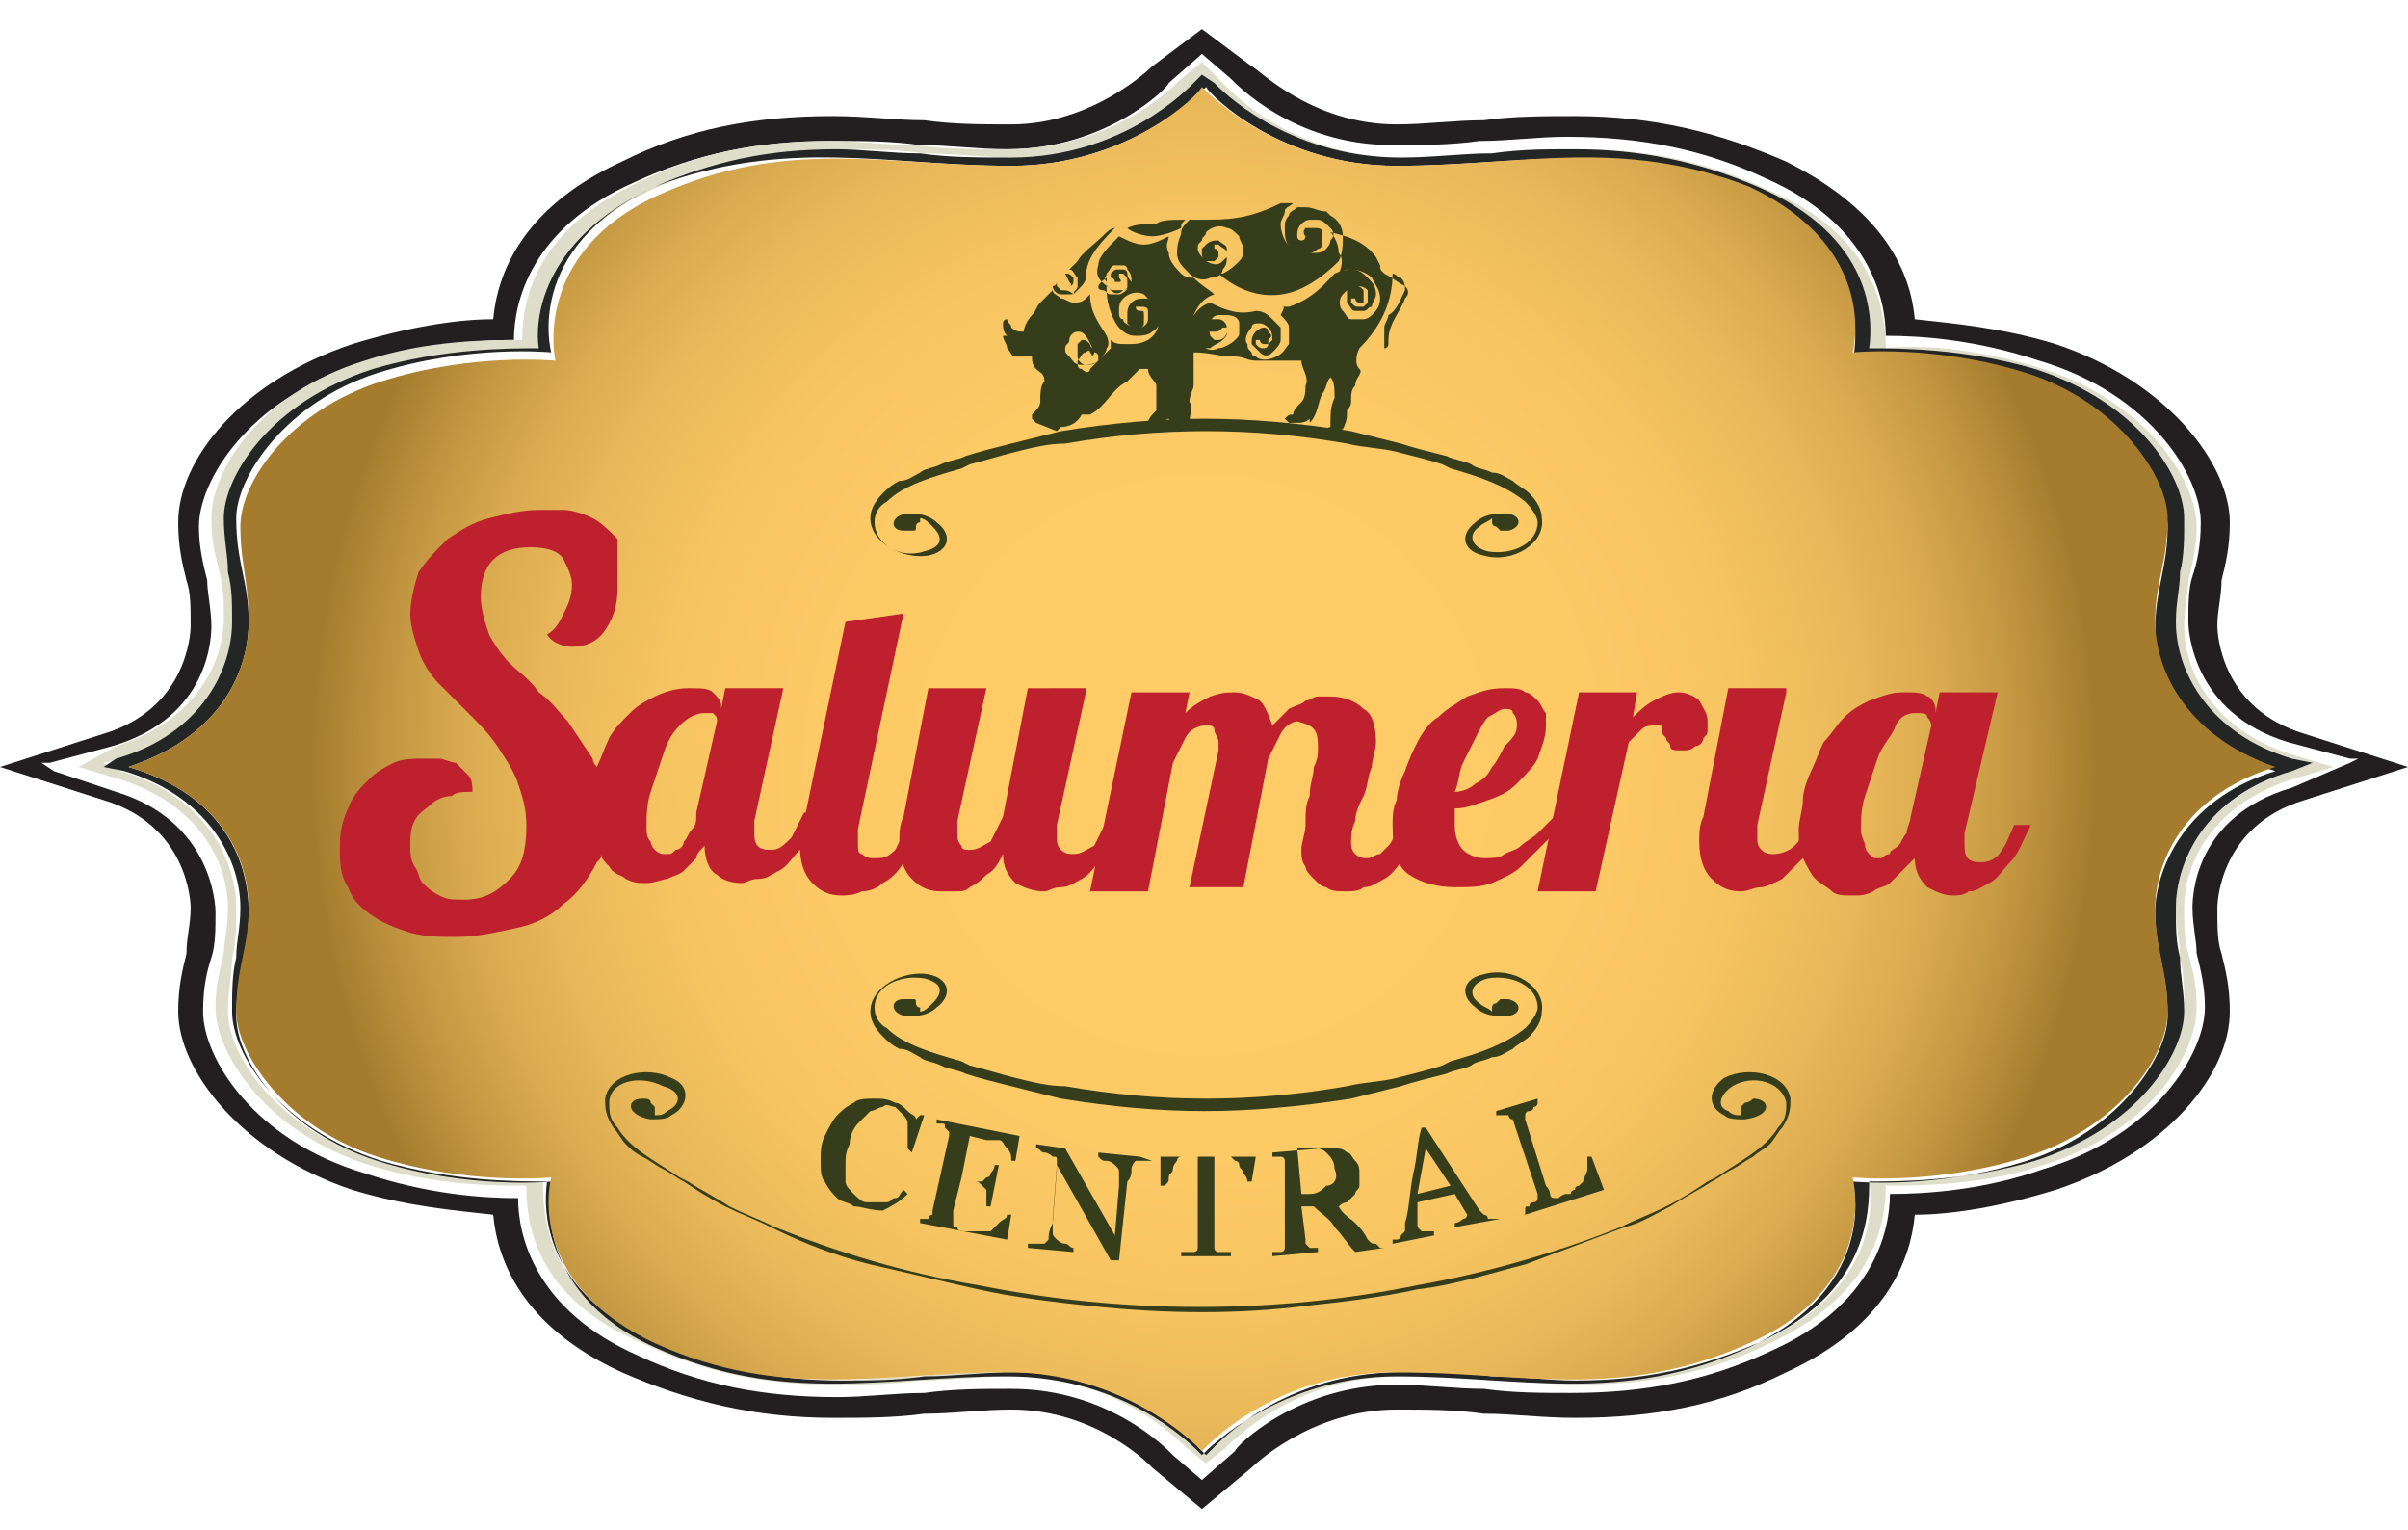 <?xml version="1.0" encoding="utf-8"?>
<!-- Generator: Adobe Illustrator 18.0.0, SVG Export Plug-In . SVG Version: 6.00 Build 0)  -->
<!DOCTYPE svg PUBLIC "-//W3C//DTD SVG 1.1//EN" "http://www.w3.org/Graphics/SVG/1.1/DTD/svg11.dtd">
<svg version="1.1" id="Layer_1" xmlns="http://www.w3.org/2000/svg" xmlns:xlink="http://www.w3.org/1999/xlink" x="0px" y="0px"
	 viewBox="0 0 58.1 36.9" enable-background="new 0 0 58.1 36.9" xml:space="preserve">
<g>
	<path fill="#231F20" d="M2.5,19.3c2,0.6,2.1,2.4,2.1,2.6c0,0.4-0.1,0.7-0.1,1.1c-0.1,0.4-0.2,0.8-0.2,1.4c0,1.4,1.5,3.4,4.2,4.3
		c1.3,0.4,2.5,0.5,3.4,0.6c0.1,1.1,0.7,2.7,3.1,3.8c1.6,0.7,3.2,1.1,5.1,1.1c0.7,0,1.5,0,2.2-0.1c0.7,0,1.4-0.1,2.1-0.1
		c2.1,0,3.4,1.4,3.4,1.4l1.2,1l0,0l0,0l0,0l0,0l1.2-1c0,0,1.4-1.4,3.5-1.4c0.7,0,1.4,0,2.1,0.1c0.7,0,1.4,0.1,2.2,0.1
		c1.9,0,3.5-0.3,5.1-1.1c2.4-1.1,3-2.7,3.1-3.8c0.9,0,2.1-0.2,3.4-0.6c2.7-0.9,4.2-2.8,4.2-4.3c0-0.6-0.1-1-0.2-1.4
		c-0.1-0.3-0.1-0.6-0.1-1.1c0-0.2,0.1-2,2.1-2.6l2.5-0.8l-2.5-0.8c-2-0.6-2.1-2.4-2.1-2.6c0-0.4,0.1-0.7,0.1-1.1
		c0.1-0.4,0.2-0.8,0.2-1.4c0-1.4-1.5-3.4-4.2-4.3c-1.3-0.4-2.5-0.5-3.4-0.6c-0.1-1.1-0.7-2.6-3.1-3.8c-1.6-0.7-3.2-1.1-5.1-1.1
		c-0.7,0-1.5,0-2.2,0.1c-0.7,0-1.4,0.1-2.1,0.1c-2.1,0-3.4-1.4-3.5-1.4L29,0.7v0l0,0v0l-1.2,0.9c0,0-1.4,1.4-3.4,1.4
		c-0.7,0-1.4,0-2.1-0.1c-0.7,0-1.4-0.1-2.2-0.1c-1.9,0-3.5,0.3-5.1,1.1c-2.4,1.1-3,2.7-3.1,3.8c-0.9,0-2.1,0.2-3.4,0.6
		c-2.7,0.9-4.2,2.8-4.2,4.3c0,0.6,0.1,1,0.2,1.4c0.1,0.3,0.1,0.6,0.1,1.1c0,0.2-0.1,2-2.1,2.6L0,18.5L2.5,19.3L2.5,19.3z M2.7,18
		L2.7,18c2.4-0.7,2.4-2.7,2.4-2.9c0-0.4-0.1-0.8-0.1-1.1c-0.1-0.4-0.2-0.8-0.2-1.3c0-1.1,1.2-3.1,3.9-3.9c1.4-0.5,2.8-0.6,3.7-0.6
		c0-0.9,0.4-2.7,2.9-3.8c1.5-0.7,3-1,4.8-1c0.7,0,1.4,0,2.1,0.1c0.7,0,1.4,0.1,2.1,0.1c2.4,0,3.9-1.5,3.9-1.6L29,1.3l0.7,0.6
		c0.1,0.1,1.5,1.6,3.9,1.6c0.7,0,1.4,0,2.1-0.1c0.7,0,1.4-0.1,2.1-0.1c1.8,0,3.3,0.3,4.8,1c2.5,1.1,2.9,2.9,2.9,3.8
		c0.9,0,2.2,0.1,3.7,0.6c2.7,0.8,3.9,2.8,3.9,3.9c0,0.6-0.1,1-0.2,1.3c-0.1,0.3-0.1,0.7-0.1,1.1c0,0.2,0.1,2.2,2.4,2.9l1.5,0.4
		l0.2,0l-0.2,0.1L55.3,19c-2.4,0.7-2.4,2.7-2.4,2.9c0,0.4,0.1,0.8,0.1,1.1c0.1,0.4,0.2,0.8,0.2,1.3c0,1.1-1.2,3.1-3.9,3.9
		c-1.4,0.5-2.8,0.6-3.7,0.6c0,0.9-0.4,2.7-2.9,3.8c-1.5,0.7-3,1-4.8,1c-0.7,0-1.4,0-2.1-0.1c-0.7,0-1.4-0.1-2.1-0.1
		c-2.4,0-3.9,1.5-3.9,1.6L29,35.7l-0.7-0.6c-0.1-0.1-1.5-1.6-3.9-1.6c-0.7,0-1.4,0-2.1,0.1c-0.7,0-1.4,0.1-2.1,0.1
		c-1.8,0-3.3-0.3-4.8-1c-2.5-1.1-2.9-2.9-2.9-3.8c-0.9,0-2.2-0.1-3.7-0.6c-2.7-0.8-3.9-2.8-3.9-3.9c0-0.6,0.1-1,0.2-1.3
		c0.1-0.3,0.1-0.7,0.1-1.1c0-0.2-0.1-2.2-2.4-2.9l-1.5-0.5L1,18.4l0.2,0L2.7,18z"/>
	<path fill="#DEDDC9" d="M1.9,18.5l1,0.3c1.9,0.6,2.6,2,2.6,3.1c0,0.5-0.1,0.8-0.1,1.1c-0.1,0.4-0.2,0.8-0.2,1.3
		c0,1.1,1.2,3,3.7,3.8c1.6,0.5,3,0.5,3.8,0.5c0,0.9,0.2,2.7,2.8,3.8c1.5,0.7,2.9,1,4.6,1c0.7,0,1.4,0,2.1-0.1c0.7,0,1.4-0.1,2.2-0.1
		c2.6,0,4.1,1.6,4.2,1.7l0.5,0.4l0,0l0,0l0,0l0.5-0.4c0.1-0.1,1.6-1.7,4.2-1.7c0.7,0,1.5,0,2.2,0.1c0.7,0,1.4,0.1,2.1,0.1
		c1.7,0,3.2-0.3,4.6-1c2.6-1.2,2.8-3,2.8-3.8c0.8,0,2.3,0,3.8-0.5c2.6-0.8,3.7-2.7,3.7-3.8c0-0.6-0.1-0.9-0.2-1.3
		c-0.1-0.3-0.1-0.7-0.1-1.1c0-1.1,0.7-2.5,2.6-3.1l1-0.3l0.1,0l-0.1,0l-1-0.3c-1.9-0.6-2.6-2-2.6-3.1c0-0.5,0.1-0.8,0.1-1.1
		c0.1-0.4,0.2-0.8,0.2-1.3c0-1.1-1.2-3-3.7-3.8c-1.6-0.5-3-0.6-3.8-0.5c0-0.8-0.2-2.7-2.8-3.8c-1.5-0.7-2.9-1-4.6-1
		c-0.7,0-1.4,0-2.1,0.1c-0.7,0-1.4,0.1-2.2,0.1c-2.6,0-4.1-1.6-4.2-1.7L29,1.5l0,0l0,0l0,0l0,0l-0.5,0.4c-0.1,0.1-1.6,1.7-4.2,1.7
		c-0.7,0-1.5,0-2.2-0.1c-0.7,0-1.4-0.1-2.1-0.1c-1.7,0-3.2,0.3-4.6,1c-2.6,1.2-2.8,3-2.8,3.8c-0.8,0-2.3,0-3.8,0.5
		c-2.6,0.8-3.7,2.7-3.7,3.8c0,0.6,0.1,0.9,0.2,1.3c0.1,0.4,0.1,0.7,0.1,1.1c0,1.1-0.7,2.5-2.6,3.1L1.9,18.5l-0.1,0L1.9,18.5
		L1.9,18.5z M2.5,18.4L2.5,18.4L3,18.3c2-0.6,2.8-2.1,2.8-3.3c0-0.5-0.1-0.8-0.1-1.2c-0.1-0.4-0.1-0.8-0.1-1.3c0-1,1.1-2.8,3.6-3.6
		c1.7-0.5,3.3-0.5,4-0.5c-0.1-0.7-0.1-2.7,2.7-3.9c1.4-0.6,2.8-0.9,4.4-0.9c0.7,0,1.3,0,2,0.1c0.7,0,1.4,0.1,2.2,0.1
		c2.8,0,4.4-1.7,4.4-1.8L29,1.8L29.3,2c0.1,0.1,1.7,1.8,4.5,1.8c0.8,0,1.5,0,2.2-0.1c0.7,0,1.4-0.1,2-0.1c1.7,0,3,0.3,4.4,0.9
		c2.7,1.2,2.7,3.2,2.7,3.9c0.7,0,2.3,0,4,0.5c2.5,0.8,3.6,2.6,3.6,3.6c0,0.5-0.1,0.9-0.1,1.3c-0.1,0.4-0.1,0.7-0.1,1.2
		c0,1.1,0.7,2.7,2.8,3.3l0.5,0.1l0.1,0l-0.1,0l-0.5,0.2c-2,0.6-2.8,2.1-2.8,3.3c0,0.5,0.1,0.8,0.1,1.2c0.1,0.4,0.1,0.8,0.1,1.3
		c0,1-1.1,2.8-3.6,3.6c-1.7,0.5-3.3,0.5-4,0.5c0.1,0.7,0.1,2.7-2.7,3.9C41,33,39.6,33.3,38,33.3c-0.7,0-1.3,0-2-0.1
		c-0.7,0-1.4-0.1-2.2-0.1c-2.8,0-4.4,1.7-4.5,1.8L29,35.1l-0.2-0.2c-0.1-0.1-1.7-1.8-4.4-1.8c-0.8,0-1.5,0-2.2,0.1
		c-0.7,0-1.4,0.1-2,0.1c-1.7,0-3-0.3-4.4-0.9c-2.7-1.2-2.7-3.2-2.7-3.9c-0.7,0-2.3,0-4-0.5c-2.5-0.8-3.6-2.6-3.6-3.6
		c0-0.5,0.1-0.9,0.1-1.3c0.1-0.4,0.1-0.7,0.1-1.2c0-1.1-0.7-2.7-2.8-3.3L2.5,18.4L2.5,18.4L2.5,18.4z"/>
	<path fill="#242525" d="M2.5,18.5L3,18.6c2,0.6,2.8,2.1,2.8,3.3c0,0.5-0.1,0.8-0.1,1.2c-0.1,0.4-0.1,0.8-0.1,1.3
		c0,1,1.1,2.8,3.6,3.6c1.7,0.5,3.3,0.5,4,0.5c-0.1,0.7-0.1,2.7,2.7,3.9c1.4,0.6,2.8,0.9,4.4,0.9c0.7,0,1.3,0,2-0.1
		c0.7,0,1.4-0.1,2.2-0.1c2.8,0,4.4,1.7,4.4,1.8l0.2,0.2v0v0v0v0l0.2-0.2c0.1-0.1,1.7-1.8,4.5-1.8c0.8,0,1.5,0,2.2,0.1
		c0.7,0,1.4,0.1,2,0.1c1.7,0,3-0.3,4.4-0.9c2.7-1.2,2.7-3.2,2.7-3.9c0.7,0,2.3,0,4-0.5c2.5-0.8,3.6-2.6,3.6-3.6
		c0-0.5-0.1-0.9-0.1-1.3c-0.1-0.4-0.1-0.7-0.1-1.2c0-1.1,0.7-2.7,2.8-3.3l0.5-0.2l0.1,0l-0.1,0l-0.5-0.1c-2-0.6-2.8-2.1-2.8-3.3
		c0-0.5,0.1-0.8,0.1-1.2c0.1-0.4,0.1-0.8,0.1-1.3c0-1-1.1-2.8-3.6-3.6c-1.7-0.5-3.3-0.5-4-0.5c0.1-0.7,0.1-2.7-2.7-3.9
		C41,3.9,39.6,3.6,38,3.6c-0.7,0-1.3,0-2,0.1c-0.7,0-1.4,0.1-2.2,0.1c-2.8,0-4.4-1.7-4.5-1.8L29,1.8v0l0,0v0L28.8,2
		c-0.1,0.1-1.7,1.8-4.4,1.8c-0.8,0-1.5,0-2.2-0.1c-0.7,0-1.4-0.1-2-0.1c-1.7,0-3,0.3-4.4,0.9C13,5.8,12.9,7.8,13,8.4
		c-0.7,0-2.3,0-4,0.5c-2.5,0.8-3.6,2.6-3.6,3.6c0,0.5,0.1,0.9,0.1,1.3c0.1,0.4,0.1,0.7,0.1,1.2c0,1.1-0.7,2.7-2.8,3.3L2.5,18.5
		L2.5,18.5L2.5,18.5L2.5,18.5z M3.1,18.5L3.1,18.5C5.5,17.7,6,16,6,15c0-1-0.3-1.4-0.3-2.5c0-1,1.2-2.8,3.4-3.5
		c2.2-0.7,4.2-0.5,4.2-0.5s-0.7-2.5,2.5-4C19,3.3,21.4,4,24.4,4c2.8,0,4.5-1.7,4.7-1.9C29.2,2.3,30.9,4,33.7,4c3,0,5.4-0.7,8.5,0.7
		c3.2,1.4,2.5,4,2.5,4s2-0.2,4.2,0.5c2.2,0.7,3.4,2.4,3.4,3.5c0,1-0.3,1.5-0.3,2.5c0,1,0.6,2.7,2.9,3.4c0,0,0,0,0,0c0,0,0,0,0,0
		c-2.3,0.7-2.9,2.5-2.9,3.4c0,1,0.3,1.4,0.3,2.5c0,1-1.2,2.8-3.4,3.5c-2.2,0.7-4.2,0.5-4.2,0.5s0.7,2.5-2.5,4
		c-3.1,1.4-5.5,0.7-8.5,0.7c-2.8,0-4.5,1.7-4.7,1.9c-0.2-0.2-1.8-1.9-4.7-1.9c-3,0-5.4,0.7-8.5-0.7c-3.1-1.4-2.5-4-2.5-4
		s-2,0.2-4.2-0.5c-2.2-0.7-3.4-2.4-3.4-3.5c0-1,0.3-1.5,0.3-2.5C6,20.9,5.5,19.2,3.1,18.5C3.1,18.5,3.1,18.5,3.1,18.5
		C3.1,18.5,3.1,18.5,3.1,18.5z"/>
	<radialGradient id="SVGID_1_" cx="29.042" cy="18.455" r="21.505" gradientUnits="userSpaceOnUse">
		<stop  offset="0" style="stop-color:#FFCC67"/>
		<stop  offset="0.435" style="stop-color:#FDCA66"/>
		<stop  offset="0.605" style="stop-color:#F6C461"/>
		<stop  offset="0.729" style="stop-color:#EAB95A"/>
		<stop  offset="0.831" style="stop-color:#D9AA4F"/>
		<stop  offset="0.917" style="stop-color:#C29641"/>
		<stop  offset="0.995" style="stop-color:#A77E2F"/>
		<stop  offset="1" style="stop-color:#A57C2E"/>
	</radialGradient>
	<path fill="url(#SVGID_1_)" d="M3.1,18.5C5.5,19.2,6,20.9,6,21.9c0,1-0.3,1.4-0.3,2.5c0,1,1.2,2.8,3.4,3.5c2.2,0.7,4.2,0.5,4.2,0.5
		s-0.7,2.5,2.5,4c3.1,1.4,5.5,0.7,8.5,0.7c2.8,0,4.5,1.7,4.7,1.9v0v0v0v0c0.2-0.2,1.8-1.9,4.7-1.9c3,0,5.4,0.7,8.5-0.7
		c3.2-1.4,2.5-4,2.5-4s2,0.2,4.2-0.5c2.2-0.7,3.4-2.4,3.4-3.5c0-1-0.3-1.5-0.3-2.5c0-1,0.6-2.7,2.9-3.4c0,0,0,0,0,0c0,0,0,0,0,0
		C52.6,17.7,52,16,52,15c0-1,0.3-1.4,0.3-2.5c0-1-1.2-2.8-3.4-3.5c-2.2-0.7-4.2-0.5-4.2-0.5s0.7-2.5-2.5-4C39.1,3.3,36.7,4,33.7,4
		c-2.8,0-4.5-1.7-4.7-1.9v0l0,0l0,0v0C28.9,2.3,27.2,4,24.4,4c-3,0-5.4-0.7-8.5,0.7c-3.1,1.4-2.5,4-2.5,4s-2-0.2-4.2,0.5
		c-2.2,0.7-3.4,2.4-3.4,3.5C5.8,13.6,6,14,6,15C6,16,5.5,17.7,3.1,18.5C3.1,18.5,3.1,18.5,3.1,18.5C3.1,18.5,3.1,18.5,3.1,18.5z"/>
	<path fill="#353D1B" d="M20.6,29.1c-0.1-0.1-0.3-0.1-0.4-0.2c-0.1-0.1-0.2-0.2-0.3-0.4c-0.1-0.1-0.1-0.3-0.1-0.5
		c0-0.2,0-0.4,0.1-0.6c0.1-0.2,0.2-0.4,0.3-0.5c0.1-0.1,0.2-0.2,0.4-0.3c0.1-0.1,0.3-0.1,0.5-0.1c0.2,0,0.3,0,0.5,0.1
		c0.1,0,0.2,0.1,0.3,0.2c0.1,0.1,0.2,0.1,0.2,0.2l0.1-0.1l0.1,0L22,27.8l-0.1-0.1c0-0.1,0-0.2,0-0.3c0-0.1,0-0.2,0-0.3
		c0-0.1-0.1-0.2-0.1-0.2c-0.1-0.1-0.1-0.1-0.2-0.2c-0.1,0-0.2-0.1-0.3,0c-0.1,0-0.2,0.1-0.3,0.1c-0.1,0.1-0.2,0.2-0.3,0.3
		c-0.1,0.1-0.2,0.3-0.2,0.5c-0.1,0.2-0.1,0.3-0.1,0.5c0,0.1,0,0.3,0,0.4c0,0.1,0.1,0.2,0.2,0.3c0.1,0.1,0.2,0.2,0.3,0.2
		c0.1,0,0.2,0,0.3,0c0.1,0,0.2,0,0.2,0c0.1,0,0.1-0.1,0.2-0.1c0.1,0,0.1-0.1,0.2-0.2l0.1,0.1c-0.2,0.2-0.4,0.3-0.6,0.4
		C21,29.2,20.8,29.1,20.6,29.1L20.6,29.1z M24.4,29.3L24.4,29.3l-0.1,0c0,0.1-0.1,0.1-0.2,0.2c-0.1,0.1-0.2,0.2-0.2,0.2
		c0,0-0.1,0-0.1,0c-0.1,0-0.1,0-0.1,0c0,0-0.1,0-0.2,0c-0.1,0-0.1,0-0.2,0c-0.1,0-0.2,0-0.2-0.1c-0.1,0-0.1,0-0.1-0.1
		c0,0,0-0.1,0-0.1c0,0,0-0.1,0-0.2l0.2-0.8l0.3,0.1c0.1,0,0.1,0,0.2,0.1c0,0,0.1,0.1,0.1,0.1c0,0,0,0.1,0,0.2c0,0.1,0,0.1,0,0.2
		l0.1,0l0.2-1l-0.1,0c0,0,0,0.1-0.1,0.2c0,0.1-0.1,0.1-0.1,0.1c0,0-0.1,0.1-0.1,0.1c0,0-0.1,0-0.2,0l-0.3-0.1l0.2-1l0.4,0.1
		c0.1,0,0.1,0,0.2,0c0.1,0,0.1,0,0.1,0c0.1,0,0.1,0.1,0.2,0.2c0.1,0.1,0.1,0.2,0.1,0.3l0.1,0l0.1-0.6l-2-0.4l0,0.1c0,0,0.1,0,0.1,0
		c0.1,0,0.1,0,0.1,0.1c0,0,0.1,0.1,0.1,0.1c0,0,0,0.1,0,0.1l-0.4,1.8c0,0,0,0.1,0,0.1c0,0-0.1,0-0.1,0.1c0,0-0.1,0-0.1,0
		c-0.1,0-0.1,0-0.1,0l0,0.1l2.1,0.4L24.4,29.3L24.4,29.3z M27.8,28L27.8,28c0,0-0.1,0-0.2,0c-0.1,0-0.1,0-0.2,0c0,0-0.1,0.1-0.1,0.2
		c0,0.1,0,0.2-0.1,0.3l-0.2,1.9l-0.2,0l-1.3-2.3l-0.1,1.3c0,0.1,0,0.3,0,0.3c0,0.1,0,0.1,0.1,0.2c0,0,0.1,0.1,0.2,0.1
		c0.1,0,0.1,0.1,0.2,0.1l0,0.1l-1.1-0.1l0-0.1c0,0,0.1,0,0.2,0c0.1,0,0.1,0,0.2,0c0,0,0.1-0.1,0.1-0.1c0-0.1,0-0.2,0.1-0.4l0.1-1.3
		c0-0.1,0-0.1,0-0.2c0-0.1,0-0.1-0.1-0.1c0,0-0.1-0.1-0.2-0.1c-0.1,0-0.1-0.1-0.2-0.1l0-0.1l0.7,0.1l1.2,2.1l0.1-1.2
		c0-0.1,0-0.3,0-0.3c0-0.1,0-0.1-0.1-0.2c0,0-0.1-0.1-0.2-0.1c-0.1,0-0.1,0-0.2-0.1l0-0.1l1,0.1L27.8,28L27.8,28z M30.2,28.5
		L30.2,28.5l-0.1,0c0,0,0-0.1-0.1-0.2c0-0.1-0.1-0.1-0.1-0.2c0-0.1-0.1-0.1-0.1-0.1c0,0-0.1-0.1-0.1-0.1c0,0-0.1,0-0.1,0
		c-0.1,0-0.1,0-0.2,0l-0.1,0l0,2.1c0,0,0,0.1,0,0.1c0,0,0,0.1,0.1,0.1c0,0,0.1,0,0.1,0c0.1,0,0.1,0,0.2,0l0,0.1l-1.2,0l0-0.1
		c0,0,0.1,0,0.2,0c0.1,0,0.1,0,0.1,0c0,0,0.1,0,0.1-0.1c0,0,0-0.1,0-0.1l0-2.1l-0.1,0c0,0-0.1,0-0.1,0c-0.1,0-0.1,0-0.2,0
		c0,0-0.1,0-0.1,0.1c0,0-0.1,0.1-0.1,0.2c0,0.1-0.1,0.1-0.1,0.2c0,0.1,0,0.1-0.1,0.2l-0.1,0l0-0.7l2.3,0L30.2,28.5L30.2,28.5z
		 M33.4,30.1L33.4,30.1l-0.7,0.1c-0.2-0.2-0.3-0.4-0.5-0.6c-0.1-0.2-0.3-0.3-0.5-0.5l-0.3,0l0.1,0.8c0,0,0,0.1,0,0.1
		c0,0,0,0,0.1,0.1c0,0,0.1,0,0.1,0c0.1,0,0.1,0,0.1,0l0,0.1l-1.1,0.1l0-0.1c0,0,0.1,0,0.1,0c0.1,0,0.1,0,0.1,0c0,0,0.1,0,0.1-0.1
		c0,0,0-0.1,0-0.1L31,28.1c0,0,0-0.1,0-0.1c0,0,0-0.1-0.1-0.1c0,0-0.1,0-0.1,0c0,0-0.1,0-0.1,0l0-0.1l1.2-0.1c0.1,0,0.2,0,0.3,0
		c0.1,0,0.2,0,0.3,0.1c0.1,0,0.1,0.1,0.2,0.2c0.1,0.1,0.1,0.2,0.1,0.3c0,0.1,0,0.2,0,0.3c0,0.1-0.1,0.1-0.1,0.2
		c-0.1,0.1-0.1,0.1-0.2,0.2c-0.1,0-0.2,0.1-0.2,0.1c0.1,0.2,0.3,0.3,0.4,0.4c0.1,0.1,0.2,0.2,0.3,0.4c0.1,0.1,0.1,0.1,0.2,0.1
		c0,0,0.1,0.1,0.1,0.1c0,0,0.1,0,0.1,0c0,0,0.1,0,0.1,0L33.4,30.1L33.4,30.1z M32.2,28.2L32.2,28.2c0-0.2-0.1-0.3-0.2-0.4
		c-0.1-0.1-0.2-0.1-0.4-0.1l-0.3,0l0.1,1.1l0.2,0c0.2,0,0.3-0.1,0.4-0.2C32.2,28.6,32.3,28.4,32.2,28.2L32.2,28.2z M36.2,29.4
		L36.2,29.4l-1.1,0.2l0-0.1c0.1,0,0.2-0.1,0.2-0.1c0.1,0,0.1-0.1,0.1-0.1c0,0,0,0,0,0c0,0,0,0,0,0l-0.3-0.5L34.2,29
		c0,0.1,0,0.2,0,0.2c0,0.1,0,0.1,0,0.2c0,0.1,0,0.1,0,0.1c0,0,0,0.1,0,0.1c0,0,0.1,0.1,0.1,0.1c0.1,0,0.2,0,0.3,0l0,0.1l-1,0.2
		l0-0.1c0,0,0.1,0,0.1,0c0,0,0.1,0,0.1-0.1c0,0,0.1-0.1,0.1-0.1c0,0,0-0.1,0-0.2c0.1-0.3,0.1-0.7,0.2-1.2c0.1-0.4,0.1-0.8,0.2-1.1
		l0.1,0l1.3,2c0,0,0.1,0.1,0.1,0.1c0,0,0.1,0,0.1,0.1c0,0,0.1,0,0.1,0c0,0,0.1,0,0.1,0L36.2,29.4L36.2,29.4z M35,28.6L35,28.6
		l-0.6-0.9l-0.2,1.1L35,28.6L35,28.6z M38.4,27.9L38.4,27.9l-0.1,0c0,0.1,0,0.2,0,0.3c0,0.1-0.1,0.2-0.1,0.3c0,0,0,0-0.1,0.1
		c0,0-0.1,0-0.1,0.1c0,0-0.1,0-0.1,0.1c0,0-0.1,0-0.1,0c-0.1,0-0.2,0.1-0.2,0.1c-0.1,0-0.1,0-0.1,0c0,0-0.1,0-0.1-0.1
		c0,0,0-0.1-0.1-0.2l-0.5-1.6c0,0,0-0.1,0-0.1c0,0,0-0.1,0.1-0.1c0,0,0.1,0,0.1-0.1c0,0,0.1,0,0.1-0.1l0-0.1l-1,0.3l0,0.1
		c0,0,0.1,0,0.1,0c0.1,0,0.1,0,0.1,0c0,0,0.1,0,0.1,0c0,0,0,0.1,0.1,0.1l0.6,1.8c0,0,0,0.1,0,0.1c0,0,0,0.1-0.1,0.1
		c0,0-0.1,0-0.1,0.1c-0.1,0-0.1,0-0.1,0.1l0,0.1l1.9-0.6L38.4,27.9z"/>
	<path fill="#353D1B" d="M26.3,31.5c-0.9-0.1-1.8-0.2-2.7-0.4l0,0c-0.9-0.2-1.7-0.4-2.6-0.6c-0.8-0.2-1.6-0.5-2.4-0.9
		c-0.4-0.2-0.7-0.3-1.1-0.5c-0.4-0.2-0.7-0.4-1-0.6c-0.2-0.1-0.3-0.2-0.5-0.3c-0.2-0.1-0.3-0.2-0.5-0.3l0,0
		c-0.2-0.1-0.3-0.2-0.4-0.3l0,0c-0.1-0.1-0.2-0.3-0.3-0.4l0,0c-0.2-0.3-0.2-0.5-0.2-0.7c0.1-0.6,1-0.8,1.6-0.5
		c0.5,0.2,0.4,0.7,0,0.9C16.1,27,15.9,27,15.7,27c-0.6-0.1-0.6-0.5-0.2-0.5c0.1,0,0.2,0,0.2,0.1l0,0c0,0,0.1,0.1,0.1,0.1
		c0,0,0,0.1,0,0.1c0,0,0,0.1,0,0.1c0,0,0,0,0,0c0.1,0,0.2,0,0.3-0.1c0.4-0.2,0.3-0.5-0.1-0.6c-0.6-0.3-1.3-0.1-1.3,0.4
		c0,0.2,0,0.4,0.2,0.6c0.3,0.5,0.9,0.8,1.5,1.2l0,0l0.2,0.1c0.3,0.2,0.7,0.4,1,0.6c0.4,0.2,0.7,0.3,1.1,0.5c1.5,0.6,3.1,1.1,4.9,1.4
		c3.5,0.7,7.2,0.7,10.6,0c1.7-0.3,3.4-0.8,4.9-1.4c0.4-0.2,0.7-0.3,1.1-0.5c0.4-0.2,0.7-0.4,1-0.6l0.2-0.1l0,0
		c0.6-0.4,1.2-0.7,1.5-1.2c0.2-0.2,0.2-0.4,0.2-0.6c-0.1-0.5-0.8-0.7-1.3-0.4c-0.3,0.2-0.4,0.5-0.1,0.6c0.1,0.1,0.2,0.1,0.3,0.1
		c0,0,0,0,0,0c0,0,0-0.1,0-0.1c0,0,0-0.1,0-0.1c0,0,0.1-0.1,0.1-0.1l0,0c0.1,0,0.2-0.1,0.2-0.1c0.4,0,0.5,0.4-0.2,0.5
		c-0.2,0-0.4,0-0.5-0.1c-0.4-0.2-0.4-0.6,0-0.9c0.6-0.3,1.5-0.1,1.6,0.5c0,0.2,0,0.4-0.2,0.7l0,0c-0.1,0.1-0.2,0.3-0.3,0.4l0,0
		c-0.1,0.1-0.3,0.2-0.4,0.3l0,0c-0.2,0.1-0.3,0.2-0.5,0.3c-0.2,0.1-0.3,0.2-0.5,0.3c-0.3,0.2-0.7,0.4-1,0.6
		c-0.4,0.2-0.7,0.4-1.1,0.5c-0.8,0.3-1.6,0.6-2.4,0.9c-0.8,0.2-1.7,0.5-2.6,0.6l0,0c-0.9,0.2-1.8,0.3-2.7,0.4
		C29.9,31.7,28.2,31.7,26.3,31.5z"/>
	<path fill="#353D1B" d="M25.6,26.5c-0.4-0.1-0.8-0.2-1.2-0.3c-0.4-0.1-0.8-0.2-1.1-0.3c-0.2-0.1-0.4-0.1-0.6-0.2
		c-0.2-0.1-0.4-0.1-0.5-0.2v0c-0.2-0.1-0.3-0.2-0.5-0.2l0,0c-0.2-0.1-0.3-0.2-0.4-0.3v0c-0.2-0.2-0.3-0.4-0.3-0.6
		c0-0.6,0.8-1,1.4-0.9c0.5,0.1,0.6,0.5,0.2,0.8c-0.1,0.1-0.3,0.2-0.5,0.2c-0.6,0.1-0.7-0.4-0.3-0.4c0.1,0,0.2,0,0.2,0l0,0
		c0.1,0,0.1,0,0.1,0.1c0,0,0,0.1,0.1,0.1c0,0,0,0.1,0,0.1c0,0,0,0,0,0c0.1,0,0.2-0.1,0.3-0.2c0.3-0.3,0.2-0.5-0.2-0.6
		c-0.6-0.1-1.2,0.2-1.2,0.7c0,0.2,0.1,0.4,0.3,0.5l0,0c0.4,0.4,1.1,0.6,1.8,0.8l0,0l0.2,0.1c0.4,0.1,0.7,0.2,1.1,0.3
		c0.4,0.1,0.8,0.2,1.2,0.2c2.3,0.4,4.5,0.4,6.8,0c0.4-0.1,0.8-0.1,1.2-0.2c0.4-0.1,0.8-0.2,1.1-0.3l0.2-0.1l0,0
		c0.7-0.2,1.3-0.4,1.8-0.8l0,0c0.2-0.2,0.3-0.4,0.3-0.5c0-0.5-0.6-0.8-1.2-0.7c-0.4,0.1-0.5,0.4-0.2,0.6c0.1,0.1,0.2,0.1,0.3,0.2
		c0,0,0,0,0,0c0,0,0-0.1,0-0.1c0,0,0-0.1,0.1-0.1c0,0,0.1-0.1,0.1-0.1l0,0c0.1,0,0.2,0,0.2,0c0.4,0.1,0.3,0.5-0.3,0.4
		c-0.2,0-0.4-0.1-0.5-0.2c-0.4-0.3-0.3-0.7,0.2-0.8c0.7-0.2,1.5,0.3,1.4,0.9c0,0.2-0.1,0.4-0.3,0.6v0c-0.1,0.1-0.3,0.2-0.4,0.3l0,0
		c-0.2,0.1-0.3,0.2-0.5,0.2v0c-0.2,0.1-0.4,0.1-0.5,0.2c-0.2,0.1-0.4,0.1-0.6,0.2c-0.4,0.1-0.8,0.2-1.1,0.3
		c-0.4,0.1-0.8,0.2-1.2,0.3C30,26.9,28.1,26.9,25.6,26.5z"/>
	<path fill="#353D1B" d="M29,5.3c-0.1,0-0.2,0-0.3,0c-0.1,0.1-0.2,0.2-0.2,0.3c0,0,0,0,0,0v0c0,0,0,0,0,0c0,0.1-0.1,0.2-0.1,0.5v0
		c0,0,0,0,0,0l0,0v0c0,0.2,0.1,0.3,0.3,0.5c0.1,0.1,0.3,0.2,0.5,0.1c0,0,0,0,0,0c0.2,0,0.3-0.1,0.3-0.2c0.1-0.1,0.1-0.2,0.1-0.3
		c0-0.1,0-0.2,0-0.2c0-0.1-0.1-0.1-0.2-0.2c-0.1,0-0.2,0-0.3,0.1c0,0-0.1,0.1-0.1,0.1c0,0,0,0.1,0,0.1c0,0.1,0,0.1,0.1,0.2
		c0.1,0,0.2,0,0.2,0c0,0,0,0,0.1-0.1c0,0,0,0,0-0.1c0,0,0-0.1-0.1-0.1c0,0,0,0,0-0.1c0,0,0.1,0,0.1,0c0.1,0.1,0.2,0.1,0.2,0.2
		c0,0,0,0.1,0,0.1c0,0-0.1,0.1-0.1,0.1c-0.1,0.1-0.2,0.1-0.4,0c-0.1-0.1-0.2-0.2-0.2-0.3c0-0.1,0-0.1,0.1-0.2c0-0.1,0.1-0.1,0.1-0.2
		c0.1-0.1,0.3-0.2,0.5-0.1c0.1,0,0.2,0.1,0.3,0.2c0,0.1,0.1,0.2,0.1,0.3c0,0.1,0,0.2-0.1,0.3c-0.1,0.1-0.2,0.2-0.4,0.3c0,0,0,0,0,0
		c0,0-0.1,0-0.1,0c0.7,0.6,1.4,0.6,1.9,0.4c0.5-0.2,0.9-0.6,1-0.7c0,0,0,0,0,0c0.1-0.2,0.1-0.4,0.1-0.6c0-0.2-0.1-0.4-0.3-0.5
		c0,0-0.1-0.1-0.1-0.1c-0.2,0-0.3-0.1-0.5-0.1c0,0-0.1,0-0.1,0c0,0,0,0-0.1,0c-0.1,0.1-0.2,0.1-0.2,0.2c-0.1,0.1-0.1,0.2-0.1,0.3
		c0,0.2,0,0.4,0.2,0.5c0.1,0.1,0.3,0.1,0.4,0.1c0.1,0,0.2-0.1,0.2-0.1c0.1,0,0.1-0.1,0.1-0.2c0-0.1,0-0.1,0-0.2
		c0-0.1-0.1-0.1-0.2-0.1c0,0-0.1,0-0.1,0c0,0-0.1,0-0.1,0c0,0-0.1,0.1,0,0.2c0,0,0,0.1-0.1,0.1c0,0-0.1,0-0.1-0.1
		c0-0.1,0-0.2,0.1-0.3c0,0,0.1-0.1,0.2-0.1c0.1,0,0.1,0,0.2,0c0.1,0,0.2,0.1,0.3,0.2c0.1,0.1,0.1,0.2,0,0.3c0,0.1-0.1,0.2-0.1,0.2
		c-0.1,0.1-0.2,0.1-0.3,0.1c-0.1,0-0.3,0-0.5-0.1c-0.2-0.1-0.3-0.4-0.3-0.6c0-0.1,0.1-0.2,0.1-0.3c0-0.1,0.1-0.1,0.2-0.2
		c-0.1,0-0.2,0-0.3,0C30.1,5.3,29.6,5.3,29,5.3L29,5.3z M28.6,5.3L28.6,5.3c-0.1,0.1-0.1,0.1-0.1,0.2c0,0,0,0,0,0
		c-0.2,0.1-0.5,0.2-0.7,0.2c-0.2,0-0.5-0.1-0.6-0.2l0,0c0,0,0,0,0,0c0.2-0.1,0.5-0.1,0.7-0.1C28,5.3,28.3,5.3,28.6,5.3L28.6,5.3z
		 M26.9,5.5L26.9,5.5c-0.1,0-0.2,0.1-0.3,0.2c-0.2,0.2-0.5,0.4-0.6,0.6c-0.1,0.1-0.1,0.1-0.2,0.2c0.1,0,0.1,0.1,0.2,0.2
		c0,0.1,0,0.1,0,0.2c0,0.1-0.1,0.1-0.1,0.2C25.8,7,25.7,7,25.6,7c0,0-0.1-0.1-0.1-0.1c0,0,0-0.1,0-0.1c0,0,0,0,0,0
		c0,0,0,0.1-0.1,0.1c0,0.1,0.1,0.2,0.2,0.2c0.1,0,0.1,0,0.2,0c0.1,0,0.1,0,0.2-0.1c0.1-0.1,0.2-0.2,0.2-0.3v0c0,0,0,0,0,0s0,0,0,0
		c0,0,0,0,0,0C26.2,6.3,26.4,6,26.9,5.5C26.9,5.6,26.9,5.6,26.9,5.5L26.9,5.5L26.9,5.5C26.9,5.6,26.9,5.5,26.9,5.5L26.9,5.5z
		 M25.7,6.6L25.7,6.6c0.1,0,0.1,0,0.2,0.1c0,0,0,0.1,0,0.1c0,0,0,0.1-0.1,0.1c0,0-0.1,0-0.1,0c0,0,0,0,0,0c0,0,0,0,0,0
		c0,0,0,0,0.1,0c0,0,0.1,0,0-0.1C25.7,6.6,25.7,6.6,25.7,6.6C25.6,6.6,25.6,6.6,25.7,6.6C25.6,6.6,25.7,6.6,25.7,6.6L25.7,6.6z
		 M25.4,7L25.4,7c0,0.1,0.1,0.1,0.2,0.2c0.1,0,0.2,0.1,0.3,0.1c0.1,0,0.2,0,0.3-0.1c0,0,0.1-0.1,0.1-0.1c0,0,0,0,0,0
		c0,0.5,0.3,0.8,0.4,1l0,0c0,0,0,0,0,0c0,0,0.1,0.2,0,0.3v0c0,0,0,0,0,0c0,0.1-0.1,0.2-0.2,0.3c-0.1,0.1-0.2,0.1-0.3,0.1l0,0
		c0,0,0,0,0,0c-0.1,0-0.2-0.1-0.2-0.2c0,0,0-0.1,0-0.2c0,0,0-0.1,0-0.1c0,0,0.1-0.1,0.1-0.1c0.1,0,0.1,0,0.2,0.1c0,0,0,0.1,0.1,0.1
		c0,0,0,0.1,0,0.1c0,0,0,0.1-0.1,0.1c0,0-0.1,0-0.1,0c0,0,0,0,0,0c0,0,0,0,0,0c0,0,0,0,0.1,0c0,0,0.1,0,0-0.1c0,0,0-0.1-0.1,0
		c-0.1,0-0.1,0.1-0.2,0.2c0,0,0,0.1,0,0.1c0,0,0,0.1,0.1,0.1c0.1,0.1,0.2,0.1,0.2,0c0.1-0.1,0.1-0.1,0.2-0.2c0,0,0-0.1,0-0.1
		c0,0,0-0.1-0.1-0.1C26.2,8,26.1,8,26,8c-0.1,0-0.2,0.1-0.2,0.2c0,0.1-0.1,0.1-0.1,0.2c0,0.1,0,0.1,0.1,0.2c0.1,0.1,0.1,0.2,0.3,0.2
		c0,0,0,0,0,0l0,0l0,0c0.1,0,0.3,0,0.4-0.1c0.1-0.1,0.2-0.2,0.3-0.3c0,0,0,0,0,0l0,0c0-0.1,0-0.1,0-0.2c0.1,0.1,0.2,0.1,0.4,0.1
		c0.2,0,0.3,0,0.5-0.1c0.3-0.2,0.3-0.5,0.2-0.7c0-0.1-0.1-0.2-0.1-0.2c-0.1-0.1-0.1-0.1-0.2-0.2c-0.2-0.1-0.4,0-0.5,0.1
		c-0.1,0.1-0.1,0.2-0.1,0.3c0,0.1,0,0.2,0.1,0.2c0,0.1,0.1,0.1,0.2,0.2c0.1,0,0.2,0,0.2,0c0.1,0,0.2-0.1,0.2-0.2c0,0,0-0.1,0-0.1
		c0,0,0-0.1,0-0.1c0-0.1-0.1-0.1-0.2-0.1c0,0-0.1,0-0.1,0c0,0,0,0.1,0.1,0.1c0.1,0,0.1,0,0.1,0.1c0,0,0,0,0,0.1c0,0,0,0.1,0,0.1
		c0,0.1-0.1,0.1-0.1,0.1c-0.1,0-0.1,0-0.2,0c0,0-0.1-0.1-0.1-0.1c0-0.1,0-0.1,0-0.2c0-0.1,0-0.2,0.1-0.3c0.1-0.1,0.2-0.1,0.4-0.1
		c0.1,0,0.1,0.1,0.2,0.1c0.1,0.1,0.1,0.1,0.1,0.2c0,0.2,0,0.4-0.2,0.5c-0.1,0.1-0.3,0.1-0.4,0.1c-0.2,0-0.3-0.1-0.4-0.2c0,0,0,0,0,0
		l0,0c-0.1-0.1-0.3-0.5-0.3-0.9c0-0.1,0-0.2,0-0.3C26.4,6.9,26.5,7,26.6,7c0.1,0,0.1,0.1,0.2,0.1c0.1,0,0.2,0,0.2,0
		c0.1,0,0.3-0.2,0.3-0.3c0-0.1,0-0.2-0.1-0.3c0-0.1-0.1-0.1-0.1-0.1c-0.1,0-0.1,0-0.2,0c-0.1,0-0.1,0.1-0.2,0.2h0h0
		c0,0.1-0.1,0.1,0,0.2c0,0.1,0,0.1,0.1,0.2c0.1,0.1,0.2,0.1,0.3,0c0,0,0.1,0,0.1-0.1c0,0,0-0.1,0-0.1c0-0.1,0-0.1-0.1-0.2
		c0,0-0.1,0-0.1,0c0,0,0,0.1,0,0.1c0,0,0.1,0.1,0,0.1c0,0,0,0,0,0c0,0,0,0,0,0c0,0-0.1,0-0.1,0c0,0,0-0.1-0.1-0.1c0,0,0-0.1,0-0.1
		l0,0c0.1-0.1,0.1-0.1,0.2-0.1c0,0,0.1,0,0.1,0c0,0,0.1,0,0.1,0.1c0,0.1,0.1,0.2,0.1,0.2c0,0.1-0.1,0.2-0.2,0.2c0,0-0.1,0-0.2,0
		c-0.1,0-0.1,0-0.2-0.1c-0.1-0.1-0.3-0.2-0.2-0.5C26.5,6.2,26.7,6,27,5.7c0,0,0,0,0,0c0,0,0,0,0,0c0.2,0.1,0.4,0.2,0.6,0.2
		c0.2,0,0.4-0.1,0.6-0.2c0,0.1-0.1,0.2,0,0.4l0,0c0,0,0,0,0,0c0,0.2,0.2,0.4,0.3,0.5c0.1,0.1,0.2,0.1,0.3,0.1
		C29,6.9,29.2,7,29.3,7.1c-0.3,0.1-0.4,0.3-0.5,0.5c0,0.1,0,0.2,0,0.3c0,0.1,0,0.2,0.1,0.3c0.1,0.2,0.3,0.3,0.5,0.2
		c0.1,0,0.3-0.1,0.4-0.2c0.1-0.1,0.1-0.1,0.1-0.2c0-0.1,0-0.2,0-0.2c0-0.1-0.1-0.2-0.3-0.2c-0.1,0-0.2,0-0.2,0
		c-0.1,0-0.2,0.1-0.2,0.2c-0.1,0.1,0,0.2,0,0.3c0,0,0.1,0.1,0.1,0.1c0,0,0.1,0,0.1,0c0.1,0,0.2-0.1,0.2-0.2c0,0,0-0.1,0-0.1
		c0,0-0.1,0-0.1,0C29.4,8,29.4,8,29.3,8c0,0,0,0-0.1,0c0,0,0,0-0.1,0c0-0.1-0.1-0.1,0-0.2c0-0.1,0.1-0.1,0.1-0.1c0,0,0.1,0,0.2,0
		c0.1,0,0.2,0.1,0.2,0.2c0,0,0,0.1,0,0.1c0,0.1,0,0.1-0.1,0.2c-0.1,0.1-0.2,0.1-0.3,0.2c-0.2,0-0.3,0-0.4-0.2c0-0.1-0.1-0.1-0.1-0.2
		c0-0.1,0-0.2,0-0.2c0.1-0.2,0.2-0.4,0.5-0.5c0,0,0,0,0,0c0.4,0.2,0.7,0.3,1.1,0.2c0,0,0,0,0,0c0,0,0,0,0,0c0,0,0,0,0,0h0
		c0.2,0,0.3,0.1,0.4,0.2c0.1,0.1,0.1,0.1,0.2,0.2c0,0.1,0,0.2,0,0.3c0,0.1-0.1,0.2-0.2,0.3c-0.1,0.1-0.2,0.1-0.3,0
		c0,0-0.1-0.1-0.1-0.1c0,0-0.1-0.1-0.1-0.1c0-0.1,0-0.2,0.1-0.3c0,0,0.1-0.1,0.2-0.1c0,0,0.1,0,0.1,0.1c0.1,0.1,0.1,0.1,0,0.2
		c0,0,0,0.1,0,0.1c0,0,0,0-0.1,0c0,0-0.1,0-0.1-0.1c0,0-0.1,0-0.1,0c0,0,0,0.1,0,0.1c0.1,0.1,0.1,0.1,0.2,0.1c0,0,0.1,0,0.1-0.1
		c0,0,0.1-0.1,0.1-0.1c0-0.1,0-0.2-0.1-0.3c-0.1-0.1-0.2-0.1-0.2-0.1c-0.1,0-0.2,0-0.2,0.1c-0.1,0.1-0.2,0.3-0.1,0.4
		c0,0.1,0,0.1,0.1,0.2c0,0.1,0.1,0.1,0.1,0.1c0.1,0.1,0.3,0.1,0.5,0c0.2-0.1,0.2-0.2,0.3-0.3c0-0.1,0-0.2,0-0.4
		c0-0.1-0.1-0.2-0.2-0.3C31,7.4,31,7.4,30.9,7.4c0.1,0,0.1,0,0.2,0c0.6-0.2,0.9-0.6,1.1-0.8c0,0,0,0,0,0l0,0c0,0,0.2-0.1,0.4-0.1h0
		c0,0,0,0,0,0c0.2,0,0.3,0.1,0.4,0.2c0.1,0.1,0.2,0.2,0.2,0.4c0,0,0,0,0,0c0,0.1-0.1,0.2-0.1,0.3c-0.1,0-0.1,0.1-0.2,0.1
		c-0.1,0-0.1,0-0.2,0c-0.1,0-0.1-0.1-0.2-0.2c0-0.1,0-0.2,0-0.3c0,0,0.1-0.1,0.1-0.1c0,0,0.1,0,0.1,0c0.1,0,0.1,0,0.2,0.1
		c0,0,0,0.1,0,0.2c0,0,0,0,0,0.1c0,0,0,0-0.1,0c0,0-0.1,0-0.1-0.1c0,0-0.1,0-0.1,0c0,0,0,0.1,0,0.1c0.1,0.1,0.1,0.1,0.2,0.1
		c0,0,0.1,0,0.1,0c0,0,0.1-0.1,0.1-0.1c0-0.1,0-0.2,0-0.3c-0.1-0.1-0.2-0.1-0.3-0.1c-0.1,0-0.1,0-0.2,0.1c0,0-0.1,0.1-0.1,0.1
		c-0.1,0.1-0.1,0.3,0,0.4c0.1,0.1,0.1,0.2,0.2,0.2c0.1,0,0.2,0,0.3,0c0.1,0,0.2-0.1,0.2-0.1c0.1-0.1,0.2-0.2,0.2-0.4c0,0,0,0,0,0
		c0-0.2-0.1-0.3-0.2-0.5c-0.1-0.1-0.3-0.2-0.5-0.2c0,0,0,0,0,0c-0.1,0-0.2,0-0.3,0.1c0.1-0.2,0.1-0.4,0-0.5c0-0.2-0.1-0.4-0.2-0.5
		c0.4,0.1,0.8,0.2,1.1,0.6l0.1,0.2c0,0.1,0,0.1,0.1,0.2c0.2,0.1,0.3,0.2,0.5,0.3c0.1,0.1,0.1,0.2,0,0.3c-0.1,0.3-0.4,0.6-0.4,1
		c0,0,0,0.1,0,0.1c0,0,0,0,0,0c0,0,0,0.1-0.1,0.1c0,0,0,0,0,0c0,0,0-0.1,0-0.2h0c0-0.1,0-0.2,0-0.2l0,0c0,0,0,0,0,0
		c0-0.1,0-0.1,0-0.2c0,0,0,0.1,0,0.1c0-0.1,0.1-0.2,0.1-0.3c0.2-0.1,0.3-0.4,0.4-0.6c0-0.1,0-0.2-0.1-0.3c-0.1,0-0.1-0.1-0.2-0.1v0
		c0,0.7-0.3,1.3-0.8,1.8c-0.1,0.2-0.1,0.4,0,0.5c0.1,0.1-0.1,0.2-0.1,0.4c-0.1,0.1-0.1,0.2-0.1,0.4c0,0.1-0.1,0.2-0.1,0.2
		c0,0,0,0.1,0,0.1c0,0.2-0.1,0.3-0.1,0.4l0,0c0,0,0-0.1,0-0.1c0,0.1-0.1,0.1-0.1,0.1c-0.1,0-0.2,0-0.3,0c0-0.1,0.1-0.1,0.1-0.1
		c0-0.3,0-0.5,0.1-0.7c0-0.2,0-0.4-0.1-0.5c-0.1,0.1-0.1,0.3-0.2,0.4c-0.1,0.2-0.1,0.5-0.3,0.7l0,0c0,0,0-0.1,0-0.1
		c-0.1,0.1-0.2,0.1-0.4,0.1c0,0-0.1,0-0.1,0c0,0,0,0-0.1-0.1c0.1-0.1,0.1-0.1,0.2-0.1c0-0.1,0.1-0.2,0.2-0.3
		c0.1-0.1,0.1-0.3,0.1-0.4c0.1-0.2-0.1-0.4-0.1-0.6c-0.1,0-0.2,0-0.3,0c-0.3,0-0.6,0-0.8,0c-0.2,0-0.3-0.1-0.5-0.1
		c-0.4,0-0.6-0.1-1-0.1c0,0.3,0,0.6,0,0.8c0,0.1-0.1,0.2-0.1,0.4c0.1,0.1,0,0.3,0,0.5c0,0,0,0.1,0,0.1c-0.2,0-0.4,0-0.5,0
		c0.1-0.1,0.1-0.1,0-0.2c0,0-0.1,0-0.1,0.1c0,0-0.1,0-0.2,0c-0.1,0-0.1,0-0.2,0c0-0.1,0.1-0.2,0.2-0.3c0-0.2,0-0.4,0-0.6l0,0
		c0-0.1-0.2-0.2-0.2-0.4l-0.2,0c-0.1,0.1-0.2,0.2-0.3,0.3c-0.4,0.2-0.5,0.6-0.9,0.8c0,0-0.1,0-0.2,0c-0.1,0.2-0.3,0.3-0.5,0.3
		c0,0-0.1,0.1-0.1,0.1L25,10.2l-0.1-0.1c0,0,0-0.1,0-0.1c0.1-0.1,0.2-0.2,0.2-0.3l0,0c0,0,0,0,0,0c0-0.2,0-0.4,0.1-0.5
		c0-0.2-0.1-0.2-0.2-0.3c-0.1-0.1-0.1-0.2-0.1-0.3c-0.1,0-0.3,0-0.4,0c-0.1,0-0.1-0.1-0.2-0.2c0-0.1-0.1-0.2-0.1-0.3
		c0,0,0.1,0,0.1,0c-0.1-0.1-0.1-0.2-0.1-0.3c0,0,0-0.1,0.1-0.1c0,0.1,0.1,0.1,0.1,0.2c0.1,0.1,0.2,0.1,0.3,0.1
		c0-0.1,0.1-0.3,0.2-0.4c0.1-0.1,0.1-0.2,0.2-0.3h0L25.4,7L25.4,7L25.4,7z"/>
	<path fill="#353D1B" d="M25.6,10.4c-0.4,0.1-0.8,0.2-1.2,0.3c-0.4,0.1-0.8,0.2-1.1,0.3c-0.2,0.1-0.4,0.1-0.6,0.2
		c-0.2,0.1-0.4,0.1-0.5,0.2l0,0c-0.2,0.1-0.3,0.2-0.5,0.2l0,0c-0.2,0.1-0.3,0.2-0.4,0.3l0,0c-0.2,0.2-0.3,0.4-0.3,0.6
		c0,0.6,0.8,1,1.4,0.9c0.5-0.1,0.6-0.5,0.2-0.8c-0.1-0.1-0.3-0.2-0.5-0.2c-0.6-0.1-0.7,0.4-0.3,0.4c0.1,0,0.2,0,0.2,0l0,0
		c0.1,0,0.1,0,0.1-0.1c0,0,0-0.1,0.1-0.1c0,0,0-0.1,0-0.1c0,0,0,0,0,0c0.1,0,0.2,0.1,0.3,0.2c0.3,0.3,0.2,0.5-0.2,0.6
		c-0.6,0.2-1.2-0.2-1.2-0.7c0-0.2,0.1-0.4,0.3-0.5c0.4-0.4,1.1-0.6,1.8-0.8l0,0l0.2-0.1c0.4-0.1,0.7-0.2,1.1-0.3
		c0.4-0.1,0.8-0.2,1.2-0.2c2.3-0.4,4.5-0.4,6.8,0c0.4,0.1,0.8,0.1,1.2,0.2c0.4,0.1,0.8,0.2,1.1,0.3l0.2,0.1l0,0
		c0.7,0.2,1.3,0.4,1.8,0.8c0.2,0.2,0.3,0.4,0.3,0.5c0,0.5-0.6,0.8-1.2,0.7c-0.4-0.1-0.5-0.4-0.2-0.6c0.1-0.1,0.2-0.1,0.3-0.2
		c0,0,0,0,0,0c0,0,0,0.1,0,0.1c0,0,0,0.1,0.1,0.1c0,0,0.1,0.1,0.1,0.1l0,0c0.1,0,0.2,0,0.2,0c0.4-0.1,0.3-0.5-0.3-0.4
		c-0.2,0-0.4,0.1-0.5,0.2c-0.4,0.3-0.3,0.7,0.2,0.8c0.7,0.2,1.5-0.3,1.4-0.9c0-0.2-0.1-0.4-0.3-0.6l0,0c-0.1-0.1-0.3-0.2-0.4-0.3
		l0,0c-0.2-0.1-0.3-0.2-0.5-0.2l0,0c-0.2-0.1-0.4-0.1-0.5-0.2c-0.2-0.1-0.4-0.1-0.6-0.2c-0.4-0.1-0.8-0.2-1.1-0.3
		c-0.4-0.1-0.8-0.2-1.2-0.3C30,10,28.1,10,25.6,10.4z"/>
	<g>
		<path fill="#BE202E" d="M14.9,14.2c0,0.4-0.1,0.7-0.3,1c-0.2,0.3-0.5,0.4-0.8,0.4c-0.2,0-0.5-0.1-0.6-0.3c0.2-0.1,0.3-0.3,0.4-0.5
			c0.1-0.2,0.2-0.4,0.2-0.7c0-0.2-0.1-0.4-0.2-0.6c-0.1-0.2-0.4-0.3-0.8-0.3c-0.4,0-0.7,0.1-0.9,0.3c-0.2,0.2-0.3,0.5-0.3,0.9
			c0,0.3,0.1,0.6,0.2,0.9c0.1,0.2,0.3,0.5,0.5,0.7c0.2,0.2,0.5,0.4,0.7,0.7c0.3,0.2,0.5,0.5,0.7,0.7c0.2,0.3,0.4,0.6,0.6,0.9
			c0,0.1,0.1,0.2,0.1,0.2l0,0c0.1-0.2,0.2-0.5,0.3-0.7c0.1-0.2,0.3-0.4,0.5-0.6c0.2-0.2,0.4-0.3,0.6-0.4c0.2-0.1,0.5-0.2,0.8-0.2
			c0.3,0,0.5,0,0.6,0.1c0.1,0.1,0.2,0.2,0.2,0.3v0.1l0.1-0.5h1.4l-0.7,3.2c0,0.1,0,0.2,0,0.3c0,0.3,0.1,0.4,0.4,0.4
			c0.2,0,0.3-0.1,0.5-0.3c0.1-0.2,0.2-0.4,0.3-0.6h0.4c-0.1,0.4-0.3,0.7-0.5,0.9c-0.2,0.2-0.3,0.4-0.5,0.5c-0.2,0.1-0.3,0.2-0.5,0.2
			c-0.2,0-0.3,0.1-0.4,0.1c-0.3,0-0.5-0.1-0.6-0.2c-0.2-0.1-0.3-0.4-0.3-0.7c-0.1,0.1-0.2,0.2-0.2,0.3c-0.1,0.1-0.2,0.2-0.3,0.3
			s-0.2,0.1-0.4,0.2c-0.1,0-0.3,0.1-0.5,0.1c-0.2,0-0.3,0-0.5-0.1c-0.1-0.1-0.3-0.1-0.4-0.3c-0.1-0.1-0.2-0.2-0.2-0.3
			c0,0.1,0,0.1-0.1,0.2c-0.2,0.4-0.5,0.8-0.8,1c-0.3,0.3-0.7,0.5-1.2,0.6c-0.5,0.1-0.9,0.2-1.4,0.2c-0.4,0-0.7,0-1.1-0.1
			c-0.3-0.1-0.6-0.2-0.9-0.4c-0.3-0.2-0.5-0.4-0.6-0.7c-0.2-0.3-0.2-0.6-0.2-1c0-0.4,0.1-0.7,0.2-0.9c0.1-0.3,0.3-0.5,0.5-0.7
			c0.2-0.2,0.4-0.3,0.6-0.4c0.2-0.1,0.5-0.1,0.7-0.1c0.1,0,0.2,0,0.4,0c0.1,0,0.3,0.1,0.4,0.1c0.1,0.1,0.2,0.2,0.3,0.3
			c0.1,0.1,0.1,0.3,0.1,0.4c-0.2,0-0.4,0-0.5,0.1c-0.2,0-0.4,0.1-0.5,0.2c-0.1,0.1-0.3,0.2-0.4,0.4c-0.1,0.2-0.1,0.4-0.1,0.6
			c0,0.2,0,0.3,0.1,0.5c0.1,0.1,0.1,0.3,0.2,0.4c0.1,0.1,0.2,0.2,0.4,0.3c0.2,0.1,0.3,0.1,0.6,0.1c0.5,0,0.8-0.2,1.1-0.5
			c0.3-0.3,0.4-0.7,0.4-1.3c0-0.4-0.1-0.7-0.2-1c-0.1-0.3-0.3-0.6-0.5-0.9c-0.2-0.3-0.4-0.5-0.7-0.8c-0.2-0.2-0.5-0.5-0.7-0.7
			c-0.2-0.2-0.4-0.5-0.5-0.8c-0.1-0.3-0.2-0.6-0.2-0.9c0-0.3,0.1-0.7,0.2-1c0.2-0.3,0.4-0.5,0.7-0.8c0.3-0.2,0.6-0.4,1-0.5
			c0.4-0.1,0.8-0.2,1.2-0.2c0.2,0,0.4,0,0.6,0c0.2,0,0.5,0.1,0.7,0.2c0.2,0.1,0.4,0.3,0.6,0.5C14.9,13.5,14.9,13.8,14.9,14.2
			L14.9,14.2z M17,17.2L17,17.2c-0.2,0-0.4,0.1-0.6,0.3c-0.2,0.2-0.3,0.4-0.4,0.7c-0.1,0.3-0.2,0.6-0.3,0.9
			c-0.1,0.3-0.1,0.6-0.1,0.8c0,0.2,0,0.3,0.1,0.4c0,0.1,0.1,0.2,0.1,0.2c0,0,0.1,0.1,0.2,0.1c0.1,0,0.1,0,0.1,0c0.1,0,0.1,0,0.2-0.1
			c0.1,0,0.2-0.1,0.2-0.2c0.1-0.1,0.1-0.2,0.2-0.3c0.1-0.1,0.1-0.2,0.1-0.4l0.5-2.2c0-0.1,0-0.1-0.1-0.2
			C17.2,17.2,17.1,17.2,17,17.2z"/>
		<path fill="#BE202E" d="M21.8,14.8l-1.4,0.2l-1,4.8c-0.1,0.2-0.1,0.4-0.1,0.6c0,0.4,0.1,0.7,0.3,0.9c0.2,0.2,0.4,0.3,0.7,0.3
			c0.1,0,0.3,0,0.5-0.1c0.2,0,0.4-0.1,0.5-0.2c0.2-0.1,0.4-0.3,0.5-0.5c0.2-0.2,0.3-0.5,0.5-0.9h-0.4c-0.1,0.2-0.2,0.4-0.3,0.6
			c-0.2,0.2-0.3,0.2-0.5,0.2c-0.1,0-0.2,0-0.3-0.1c-0.1,0-0.1-0.1-0.1-0.3c0-0.1,0-0.2,0-0.3L21.8,14.8z"/>
		<path fill="#BE202E" d="M26.2,16.7l-0.7,3.2c0,0.1,0,0.2,0,0.3c0,0.1,0,0.2,0.1,0.3c0.1,0.1,0.2,0.1,0.3,0.1
			c0.2,0,0.3-0.1,0.5-0.2c0.1-0.2,0.2-0.4,0.3-0.6h0.4c-0.1,0.4-0.3,0.7-0.5,0.9c-0.2,0.2-0.3,0.4-0.5,0.5c-0.2,0.1-0.3,0.2-0.5,0.2
			c-0.2,0-0.3,0.1-0.4,0.1c-0.3,0-0.5-0.1-0.7-0.2c-0.2-0.2-0.3-0.4-0.3-0.7c-0.1,0.2-0.2,0.4-0.4,0.5c-0.1,0.1-0.2,0.2-0.4,0.3
			c-0.1,0.1-0.2,0.1-0.4,0.1c-0.1,0-0.2,0-0.3,0c-0.3,0-0.5-0.1-0.7-0.3c-0.2-0.2-0.3-0.5-0.3-0.9c0-0.2,0-0.4,0.1-0.6l0.6-3.1h1.4
			l-0.7,3.2c0,0.1,0,0.2,0,0.3c0,0.1,0,0.2,0.1,0.3c0,0.1,0.1,0.1,0.2,0.1c0.2,0,0.3-0.1,0.5-0.2c0.1-0.2,0.2-0.4,0.3-0.6l0.6-3.1
			H26.2z"/>
		<path fill="#BE202E" d="M31.8,18c0,0.2,0,0.3-0.1,0.5c0,0.2-0.1,0.4-0.1,0.7c-0.1,0.2-0.1,0.4-0.1,0.7c0,0.2-0.1,0.4-0.1,0.6
			c0,0.1,0,0.3,0.1,0.4c0,0.1,0.1,0.2,0.2,0.3c0.1,0.1,0.2,0.2,0.3,0.2c0.1,0.1,0.3,0.1,0.5,0.1c0.1,0,0.3,0,0.4-0.1
			c0.2,0,0.3-0.1,0.5-0.2c0.2-0.1,0.3-0.3,0.5-0.5c0.2-0.2,0.3-0.5,0.4-0.9h-0.4c-0.1,0.1-0.1,0.2-0.2,0.3c-0.1,0.1-0.1,0.2-0.2,0.3
			c-0.1,0.1-0.1,0.1-0.2,0.2c-0.1,0-0.2,0.1-0.3,0.1c-0.1,0-0.2,0-0.3-0.1c-0.1-0.1-0.1-0.2-0.1-0.3c0-0.1,0-0.3,0.1-0.5
			c0-0.2,0.1-0.4,0.2-0.6c0.1-0.2,0.1-0.5,0.2-0.7c0-0.2,0.1-0.4,0.1-0.6c0-0.4-0.1-0.7-0.3-0.8c-0.2-0.2-0.5-0.3-0.8-0.3
			c-0.1,0-0.2,0-0.3,0c-0.1,0-0.2,0.1-0.3,0.1c-0.1,0.1-0.2,0.1-0.4,0.2c-0.1,0.1-0.2,0.2-0.4,0.4c-0.1-0.3-0.2-0.5-0.3-0.6
			c-0.2-0.1-0.4-0.2-0.6-0.2c-0.2,0-0.3,0-0.6,0.1c-0.2,0.1-0.4,0.2-0.6,0.4l0.1-0.5h-1.4l-1,4.8h1.4l0.6-3.1
			c0.1-0.2,0.2-0.4,0.3-0.6c0.1-0.2,0.3-0.3,0.5-0.3c0.1,0,0.2,0,0.2,0.1c0,0.1,0.1,0.2,0.1,0.3c0,0.1,0,0.2,0,0.2l-0.7,3.3H30
			l0.6-3.1c0.1-0.2,0.2-0.4,0.3-0.6c0.1-0.2,0.3-0.3,0.4-0.3C31.7,17.5,31.8,17.6,31.8,18z"/>
		<path fill="#BE202E" d="M35.1,19.9c0,0.3,0.1,0.5,0.2,0.6c0.1,0.1,0.3,0.2,0.5,0.2c0.2,0,0.4,0,0.5-0.1c0.2-0.1,0.3-0.1,0.4-0.2
			c0.1-0.1,0.3-0.2,0.4-0.3c0.1-0.1,0.2-0.2,0.4-0.4h0.3c-0.1,0.2-0.3,0.4-0.5,0.6c-0.2,0.2-0.4,0.4-0.6,0.6
			c-0.2,0.2-0.5,0.3-0.7,0.4c-0.3,0.1-0.5,0.1-0.9,0.1c-0.4,0-0.8-0.1-1.1-0.3c-0.3-0.2-0.4-0.6-0.4-1.2c0-0.2,0-0.4,0.1-0.6
			c0-0.2,0.1-0.5,0.2-0.7c0.1-0.3,0.2-0.5,0.3-0.7c0.1-0.2,0.3-0.5,0.5-0.6c0.2-0.2,0.4-0.3,0.7-0.5c0.3-0.1,0.5-0.2,0.9-0.2
			c0.2,0,0.4,0,0.5,0.1c0.1,0,0.2,0.1,0.3,0.2c0.1,0.1,0.1,0.2,0.2,0.3c0,0.1,0,0.2,0,0.3c0,0.3-0.1,0.5-0.2,0.8
			c-0.1,0.2-0.3,0.4-0.5,0.6c-0.2,0.2-0.4,0.3-0.7,0.4c-0.3,0.1-0.5,0.2-0.8,0.2c0,0.1,0,0.1,0,0.2C35.1,19.7,35.1,19.8,35.1,19.9
			L35.1,19.9z M36.6,17.5L36.6,17.5c0-0.1,0-0.2-0.1-0.3c0-0.1-0.1-0.1-0.2-0.1c-0.1,0-0.2,0.1-0.4,0.2c-0.1,0.1-0.2,0.3-0.3,0.5
			c-0.1,0.2-0.2,0.4-0.3,0.6c-0.1,0.2-0.1,0.5-0.2,0.7c0.2,0,0.4-0.1,0.5-0.2c0.2-0.1,0.3-0.2,0.4-0.4c0.1-0.1,0.2-0.3,0.3-0.5
			C36.5,17.8,36.6,17.7,36.6,17.5z"/>
		<path fill="#BE202E" d="M39.5,16.7h-1.4l-1,4.8h1.4l0.8-3.6c0.1-0.1,0.2-0.2,0.3-0.3c0.1-0.1,0.2-0.1,0.4-0.1c0.1,0,0.1,0,0.1,0.1
			c0,0.1,0,0.1,0.1,0.2c0,0.1,0.1,0.1,0.1,0.2c0,0.1,0.1,0.1,0.3,0.1c0.1,0,0.2,0,0.3-0.1c0.1,0,0.2-0.1,0.2-0.2
			c0.1-0.1,0.1-0.1,0.1-0.2c0-0.1,0-0.2,0-0.2c0-0.2-0.1-0.3-0.2-0.5c-0.1-0.1-0.3-0.2-0.5-0.2c-0.2,0-0.4,0.1-0.6,0.2
			c-0.2,0.1-0.4,0.3-0.5,0.4L39.5,16.7z"/>
		<path fill="#BE202E" d="M43.1,16.7l-0.7,3.2c0,0.1,0,0.2,0,0.3c0,0.1,0,0.2,0.1,0.3c0.1,0.1,0.2,0.1,0.3,0.1
			c0.2,0,0.4-0.1,0.5-0.2c0.2-0.2,0.3-0.4,0.3-0.6H44c-0.1,0.4-0.3,0.7-0.5,0.9c-0.2,0.2-0.4,0.4-0.5,0.5c-0.2,0.1-0.4,0.2-0.5,0.2
			c-0.2,0-0.3,0.1-0.5,0.1c-0.3,0-0.5-0.1-0.7-0.3C41.1,21,41,20.7,41,20.3c0-0.2,0-0.4,0.1-0.6l0.6-3.1H43.1z"/>
		<path fill="#BE202E" d="M48.2,16.7h-1.4l-0.1,0.5v-0.1c0-0.1-0.1-0.3-0.2-0.3c-0.1-0.1-0.3-0.1-0.6-0.1c-0.3,0-0.5,0.1-0.8,0.2
			c-0.2,0.1-0.4,0.2-0.6,0.4c-0.2,0.2-0.3,0.4-0.5,0.6c-0.1,0.2-0.2,0.5-0.3,0.7c-0.1,0.2-0.2,0.5-0.2,0.7c0,0.2-0.1,0.5-0.1,0.7
			c0,0.3,0,0.5,0.1,0.7c0.1,0.2,0.2,0.4,0.3,0.5c0.1,0.1,0.3,0.2,0.4,0.3c0.1,0.1,0.3,0.1,0.5,0.1c0.2,0,0.3,0,0.5-0.1
			c0.1-0.1,0.3-0.1,0.4-0.2c0.1-0.1,0.2-0.2,0.3-0.3c0.1-0.1,0.2-0.2,0.3-0.3c0,0.3,0.1,0.5,0.3,0.7c0.2,0.1,0.4,0.2,0.6,0.2
			c0.1,0,0.3,0,0.4-0.1c0.2,0,0.3-0.1,0.5-0.2c0.2-0.1,0.3-0.3,0.5-0.5c0.2-0.2,0.3-0.5,0.5-0.9h-0.4c-0.1,0.2-0.2,0.5-0.3,0.6
			c-0.1,0.2-0.3,0.3-0.5,0.3c-0.3,0-0.4-0.1-0.4-0.4c0-0.1,0-0.2,0-0.3L48.2,16.7L48.2,16.7z M46.2,17.2L46.2,17.2
			c0.2,0,0.3,0,0.3,0.1c0.1,0.1,0.1,0.2,0.1,0.2l-0.5,2.2c0,0.1-0.1,0.3-0.1,0.4c-0.1,0.1-0.1,0.2-0.2,0.3c-0.1,0.1-0.2,0.1-0.2,0.2
			c-0.1,0-0.2,0.1-0.2,0.1c0,0-0.1,0-0.1,0c-0.1,0-0.1,0-0.2-0.1c0,0-0.1-0.1-0.1-0.2c0-0.1-0.1-0.2-0.1-0.4c0-0.2,0-0.5,0.1-0.8
			c0.1-0.3,0.2-0.6,0.3-0.9c0.1-0.3,0.3-0.5,0.4-0.7C45.8,17.3,46,17.2,46.2,17.2z"/>
	</g>
</g>
</svg>
